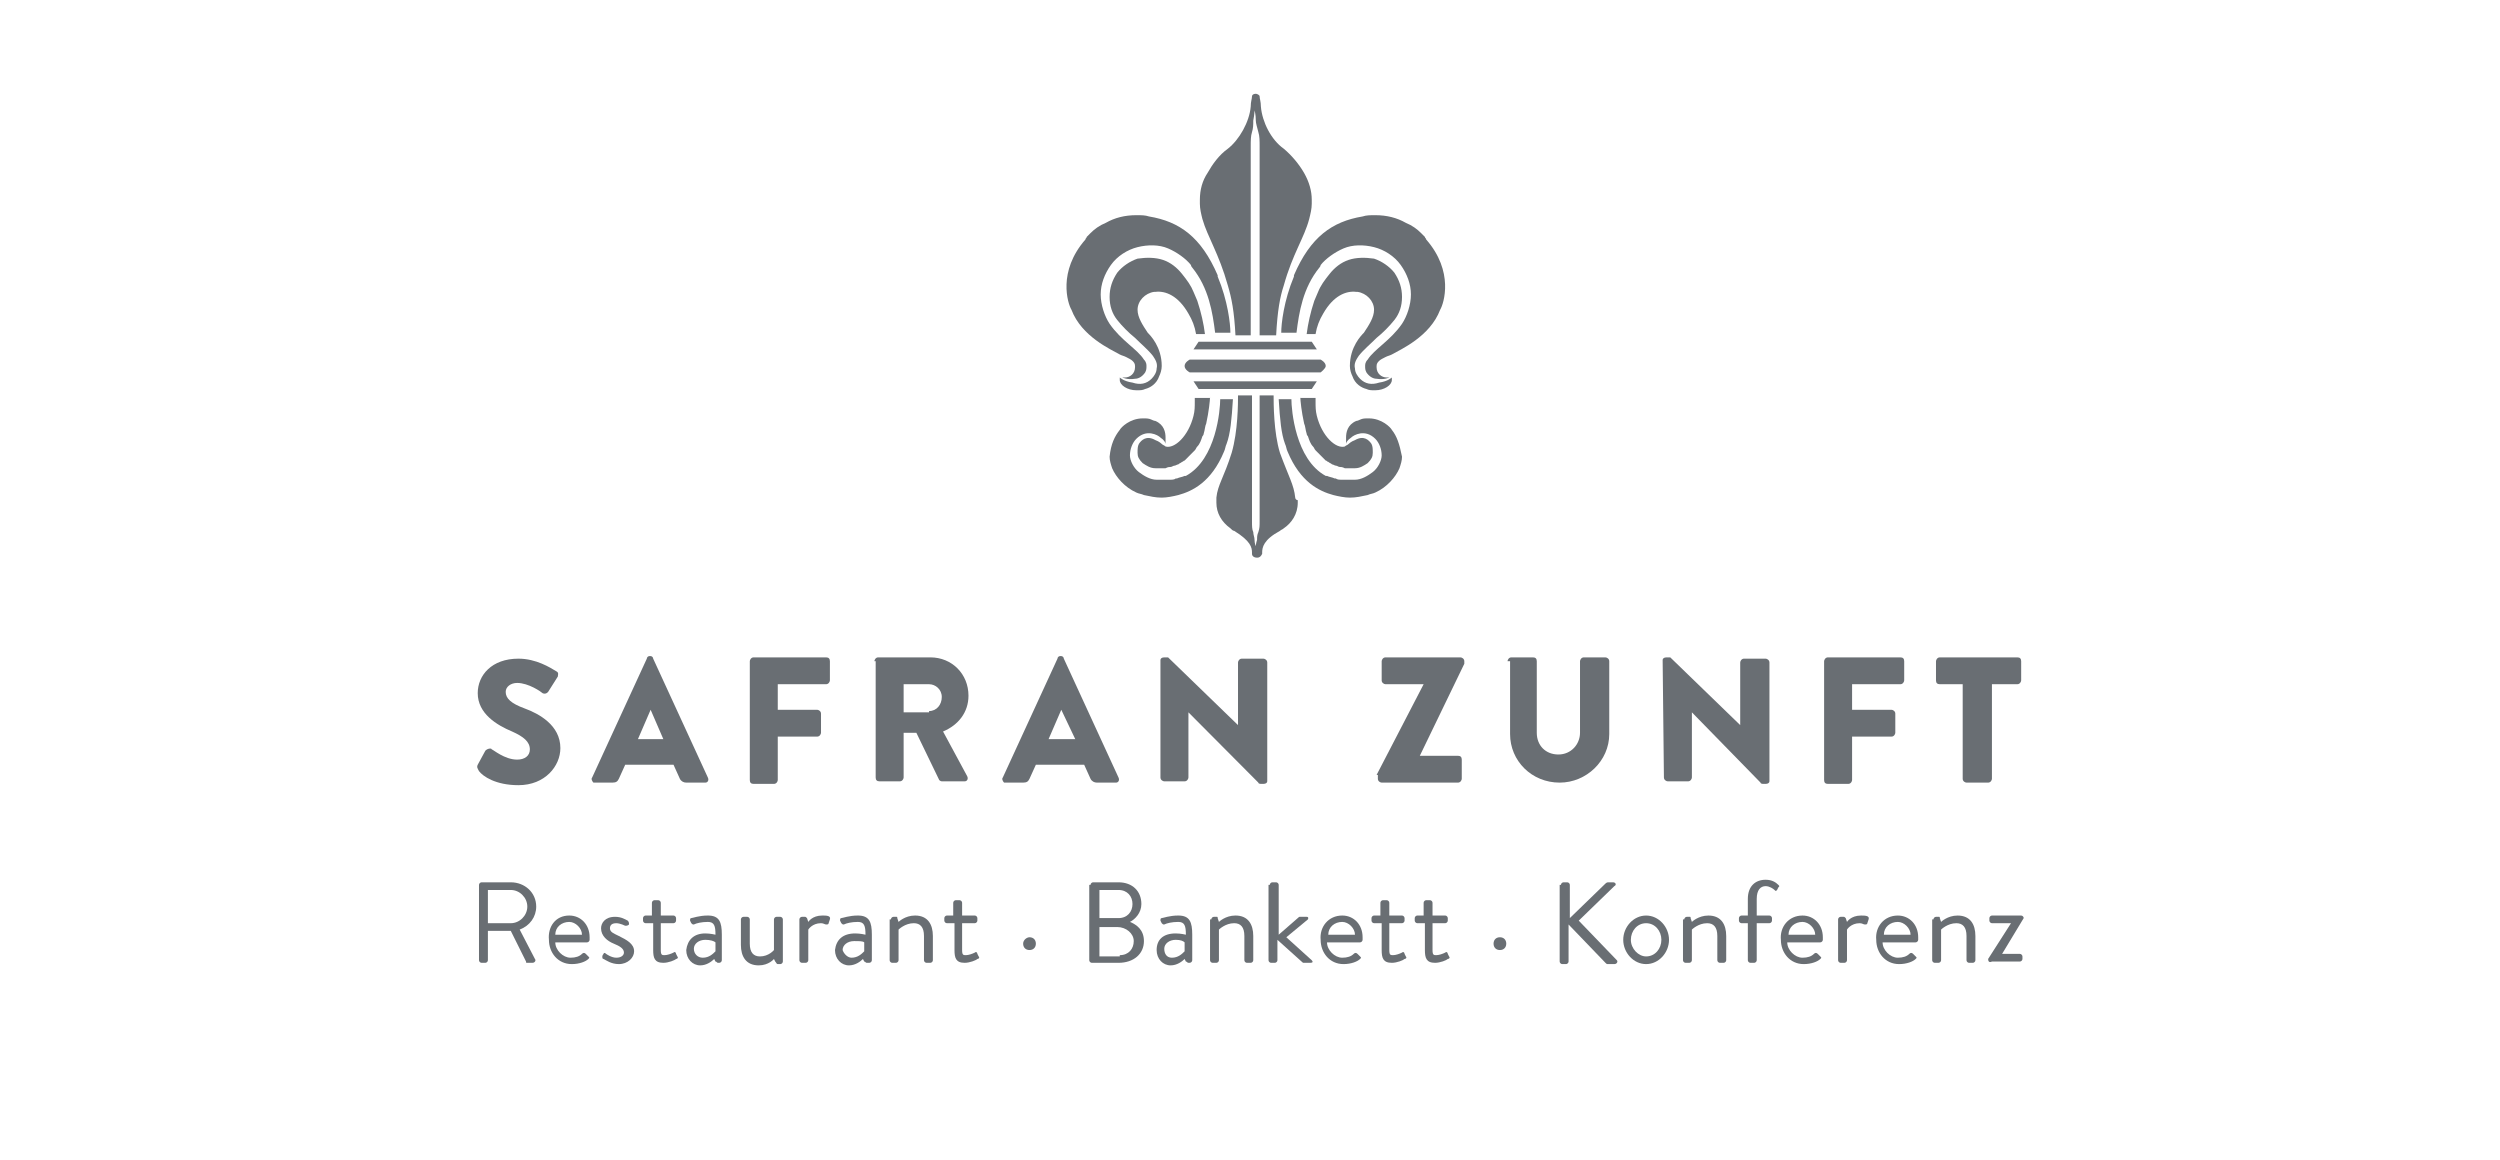<?xml version="1.0" encoding="UTF-8"?>
<svg xmlns="http://www.w3.org/2000/svg" width="194" height="90" viewBox="0 0 194 90" fill="none">
  <path d="M37.072 59.343L37.664 58.252C37.861 58.054 38.157 58.054 38.157 58.153C38.256 58.153 39.144 58.946 40.13 58.946C40.722 58.946 41.117 58.649 41.117 58.153C41.117 57.558 40.624 57.161 39.736 56.764C38.552 56.269 37.072 55.376 37.072 53.789C37.072 52.401 38.157 51.112 40.229 51.112C41.61 51.112 42.695 51.806 43.189 52.103C43.386 52.203 43.287 52.401 43.287 52.5L42.597 53.591C42.498 53.789 42.301 53.888 42.103 53.789C42.005 53.69 41.018 52.996 40.13 52.996C39.637 52.996 39.242 53.293 39.242 53.69C39.242 54.186 39.637 54.583 40.722 54.979C41.807 55.376 43.485 56.269 43.485 58.054C43.485 59.442 42.301 60.93 40.229 60.93C38.453 60.93 37.467 60.236 37.17 59.839C37.072 59.641 36.973 59.541 37.072 59.343Z" fill="#696E73"></path>
  <path d="M45.951 60.335L50.193 51.112C50.193 51.012 50.292 50.913 50.391 50.913H50.489C50.588 50.913 50.687 51.012 50.687 51.112L54.929 60.335C55.028 60.533 54.929 60.731 54.732 60.731H53.252C53.054 60.731 52.857 60.632 52.758 60.434L52.265 59.343H48.516L48.023 60.434C47.924 60.632 47.825 60.731 47.53 60.731H46.05C45.951 60.632 45.852 60.434 45.951 60.335ZM51.476 57.359L50.489 55.078L49.503 57.359H51.476Z" fill="#696E73"></path>
  <path d="M58.185 51.31C58.185 51.211 58.283 51.012 58.481 51.012H64.104C64.302 51.012 64.4 51.111 64.4 51.31V52.797C64.4 52.897 64.302 53.095 64.104 53.095H60.355V55.078H63.414C63.512 55.078 63.71 55.178 63.71 55.376V56.863C63.71 56.963 63.611 57.161 63.414 57.161H60.355V60.533C60.355 60.632 60.257 60.83 60.059 60.83H58.481C58.283 60.83 58.185 60.731 58.185 60.533V51.31Z" fill="#696E73"></path>
  <path d="M67.853 51.31C67.853 51.211 67.952 51.012 68.149 51.012H72.194C73.871 51.012 75.154 52.301 75.154 53.987C75.154 55.277 74.365 56.268 73.181 56.764L75.055 60.235C75.154 60.434 75.055 60.632 74.858 60.632H73.082C72.984 60.632 72.885 60.533 72.885 60.533L71.109 56.863H70.122V60.334C70.122 60.434 70.024 60.632 69.826 60.632H68.248C68.051 60.632 67.952 60.533 67.952 60.334V51.31H67.853ZM72.096 55.178C72.688 55.178 73.082 54.682 73.082 54.087C73.082 53.492 72.589 53.095 72.096 53.095H70.122V55.277H72.096V55.178Z" fill="#696E73"></path>
  <path d="M77.818 60.335L82.06 51.112C82.06 51.012 82.159 50.913 82.257 50.913H82.356C82.455 50.913 82.553 51.012 82.553 51.112L86.796 60.335C86.894 60.533 86.796 60.731 86.598 60.731H85.118C84.921 60.731 84.724 60.632 84.625 60.434L84.132 59.343H80.383L79.889 60.434C79.791 60.632 79.692 60.731 79.396 60.731H77.916C77.818 60.632 77.719 60.434 77.818 60.335ZM83.441 57.359L82.356 55.078L81.369 57.359H83.441Z" fill="#696E73"></path>
  <path d="M90.051 51.211C90.051 51.111 90.15 51.012 90.347 51.012H90.643L96.069 56.268V51.409C96.069 51.31 96.168 51.111 96.365 51.111H98.043C98.141 51.111 98.339 51.211 98.339 51.409V60.632C98.339 60.731 98.24 60.83 98.043 60.83H97.845C97.845 60.83 97.648 60.83 97.648 60.731L92.222 55.277V60.334C92.222 60.434 92.123 60.632 91.926 60.632H90.347C90.249 60.632 90.051 60.533 90.051 60.334V51.211Z" fill="#696E73"></path>
  <path d="M106.823 60.136L110.474 53.095H107.514C107.415 53.095 107.218 52.996 107.218 52.797V51.31C107.218 51.211 107.317 51.012 107.514 51.012H113.335C113.433 51.012 113.631 51.111 113.631 51.31V51.508L110.178 58.649H113.137C113.335 58.649 113.433 58.748 113.433 58.946V60.434C113.433 60.533 113.335 60.731 113.137 60.731H107.218C107.119 60.731 106.922 60.632 106.922 60.434V60.136H106.823Z" fill="#696E73"></path>
  <path d="M116.985 51.31C116.985 51.211 117.084 51.012 117.281 51.012H118.958C119.156 51.012 119.254 51.111 119.254 51.31V56.863C119.254 57.855 119.945 58.549 120.931 58.549C121.918 58.549 122.609 57.756 122.609 56.863V51.31C122.609 51.211 122.707 51.012 122.905 51.012H124.582C124.68 51.012 124.878 51.111 124.878 51.31V56.963C124.878 59.045 123.102 60.731 121.03 60.731C118.86 60.731 117.182 59.045 117.182 56.963V51.31H116.985Z" fill="#696E73"></path>
  <path d="M129.021 51.211C129.021 51.111 129.12 51.012 129.317 51.012H129.613L135.04 56.268V51.409C135.04 51.31 135.138 51.111 135.336 51.111H137.013C137.111 51.111 137.309 51.211 137.309 51.409V60.632C137.309 60.731 137.21 60.83 137.013 60.83H136.815C136.815 60.83 136.618 60.83 136.618 60.731L131.291 55.277V60.334C131.291 60.434 131.192 60.632 130.995 60.632H129.416C129.317 60.632 129.12 60.533 129.12 60.334L129.021 51.211Z" fill="#696E73"></path>
  <path d="M141.551 51.31C141.551 51.211 141.65 51.012 141.847 51.012H147.471C147.668 51.012 147.766 51.111 147.766 51.31V52.797C147.766 52.897 147.668 53.095 147.471 53.095H143.722V55.078H146.78C146.879 55.078 147.076 55.178 147.076 55.376V56.863C147.076 56.963 146.977 57.161 146.78 57.161H143.722V60.533C143.722 60.632 143.623 60.83 143.426 60.83H141.847C141.65 60.83 141.551 60.731 141.551 60.533V51.31Z" fill="#696E73"></path>
  <path d="M152.502 53.095H150.529C150.332 53.095 150.233 52.996 150.233 52.797V51.31C150.233 51.211 150.332 51.012 150.529 51.012H156.547C156.744 51.012 156.843 51.111 156.843 51.31V52.797C156.843 52.897 156.744 53.095 156.547 53.095H154.574V60.434C154.574 60.533 154.475 60.731 154.278 60.731H152.601C152.502 60.731 152.305 60.632 152.305 60.434V53.095H152.502Z" fill="#696E73"></path>
  <path d="M37.17 68.665C37.17 68.566 37.269 68.467 37.368 68.467H39.637C40.722 68.467 41.61 69.26 41.61 70.351C41.61 71.145 41.117 71.839 40.328 72.136L41.511 74.417C41.61 74.516 41.511 74.715 41.314 74.715H40.919C40.821 74.715 40.821 74.715 40.821 74.616L39.637 72.236H37.861V74.516C37.861 74.616 37.762 74.715 37.664 74.715H37.368C37.269 74.715 37.17 74.616 37.17 74.516V68.665ZM39.637 71.641C40.328 71.641 40.919 71.045 40.919 70.351C40.919 69.657 40.328 69.062 39.637 69.062H37.861V71.641H39.637Z" fill="#696E73"></path>
  <path d="M44.175 71.045C45.063 71.045 45.754 71.74 45.754 72.731C45.754 72.831 45.754 72.93 45.754 72.93C45.754 73.029 45.655 73.128 45.556 73.128H43.09C43.09 73.723 43.682 74.318 44.274 74.318C44.668 74.318 44.964 74.219 45.162 74.021C45.26 73.921 45.359 73.921 45.458 74.021C45.556 74.12 45.556 74.12 45.655 74.219C45.754 74.318 45.754 74.318 45.655 74.417C45.458 74.616 44.964 74.814 44.372 74.814C43.287 74.814 42.597 73.921 42.597 72.93C42.498 71.938 43.09 71.045 44.175 71.045ZM45.162 72.533C45.162 72.037 44.668 71.541 44.175 71.541C43.583 71.541 43.09 71.938 43.09 72.533H45.162Z" fill="#696E73"></path>
  <path d="M46.74 74.219C46.74 74.12 46.839 74.021 46.839 74.021C46.839 73.921 46.938 73.921 47.036 74.021C47.036 74.021 47.431 74.318 47.825 74.318C48.22 74.318 48.417 74.12 48.417 73.921C48.417 73.624 48.121 73.426 47.628 73.227C47.135 73.029 46.642 72.632 46.642 72.037C46.642 71.641 46.938 71.145 47.727 71.145C48.22 71.145 48.516 71.343 48.713 71.442C48.812 71.541 48.812 71.641 48.812 71.74C48.713 71.839 48.615 71.839 48.516 71.839C48.516 71.839 48.121 71.641 47.825 71.641C47.431 71.641 47.332 71.839 47.332 72.037C47.332 72.335 47.628 72.434 48.023 72.632C48.615 72.93 49.207 73.227 49.207 73.822C49.207 74.318 48.713 74.814 48.023 74.814C47.431 74.814 47.036 74.516 46.839 74.417C46.74 74.417 46.74 74.318 46.74 74.219Z" fill="#696E73"></path>
  <path d="M50.588 71.641H50.094C49.996 71.641 49.897 71.541 49.897 71.442V71.244C49.897 71.145 49.996 71.045 50.094 71.045H50.588V70.054C50.588 69.954 50.687 69.855 50.785 69.855H51.081C51.18 69.855 51.278 69.954 51.278 70.054V71.045H52.265C52.364 71.045 52.462 71.145 52.462 71.244V71.442C52.462 71.541 52.364 71.641 52.265 71.641H51.278V73.723C51.278 74.12 51.377 74.12 51.574 74.12C51.772 74.12 52.068 74.021 52.265 73.921C52.364 73.822 52.462 73.921 52.462 74.021L52.561 74.219C52.66 74.318 52.561 74.417 52.462 74.417C52.364 74.516 51.87 74.715 51.476 74.715C50.785 74.715 50.687 74.318 50.687 73.723V71.641H50.588Z" fill="#696E73"></path>
  <path d="M54.732 72.434C55.126 72.434 55.521 72.533 55.521 72.533C55.521 71.839 55.422 71.541 54.929 71.541C54.436 71.541 54.041 71.641 53.844 71.74C53.745 71.74 53.745 71.74 53.646 71.641L53.548 71.442C53.548 71.343 53.548 71.244 53.646 71.244C53.745 71.244 54.238 71.045 54.929 71.045C55.817 71.045 56.014 71.541 56.014 72.533V74.516C56.014 74.616 55.916 74.715 55.817 74.715H55.718C55.62 74.715 55.62 74.616 55.521 74.616L55.422 74.417C55.225 74.616 54.83 74.913 54.337 74.913C53.745 74.913 53.252 74.417 53.252 73.723C53.35 72.93 53.844 72.434 54.732 72.434ZM54.534 74.318C55.028 74.318 55.324 74.021 55.521 73.822V73.128C55.422 73.029 55.126 72.93 54.732 72.93C54.238 72.93 53.844 73.227 53.844 73.624C53.844 74.021 54.14 74.318 54.534 74.318Z" fill="#696E73"></path>
  <path d="M57.494 71.343C57.494 71.244 57.593 71.145 57.691 71.145H57.987C58.086 71.145 58.184 71.244 58.184 71.343V73.227C58.184 73.921 58.48 74.219 58.974 74.219C59.664 74.219 60.059 73.723 60.059 73.723C60.059 73.525 60.059 73.326 60.059 71.343C60.059 71.244 60.158 71.145 60.256 71.145H60.552C60.651 71.145 60.75 71.244 60.75 71.343V74.616C60.75 74.715 60.651 74.814 60.552 74.814H60.355C60.256 74.814 60.256 74.715 60.158 74.616L60.059 74.417C60.059 74.417 59.664 74.913 58.875 74.913C57.889 74.913 57.494 74.219 57.494 73.326V71.343Z" fill="#696E73"></path>
  <path d="M62.032 71.343C62.032 71.244 62.131 71.145 62.23 71.145H62.427C62.526 71.145 62.526 71.145 62.624 71.244L62.723 71.541C62.723 71.541 63.019 71.045 63.808 71.045C64.104 71.045 64.499 71.045 64.4 71.343L64.301 71.64C64.301 71.74 64.203 71.74 64.104 71.74C64.005 71.74 63.907 71.64 63.709 71.64C63.019 71.64 62.723 72.136 62.723 72.136V74.516C62.723 74.616 62.624 74.715 62.526 74.715H62.23C62.131 74.715 62.032 74.616 62.032 74.516V71.343Z" fill="#696E73"></path>
  <path d="M66.373 72.434C66.768 72.434 67.162 72.533 67.162 72.533C67.162 71.839 67.064 71.541 66.57 71.541C66.077 71.541 65.683 71.641 65.485 71.74C65.387 71.74 65.387 71.74 65.288 71.641L65.189 71.442C65.189 71.343 65.189 71.244 65.288 71.244C65.387 71.244 65.88 71.045 66.57 71.045C67.458 71.045 67.656 71.541 67.656 72.533V74.516C67.656 74.616 67.557 74.715 67.459 74.715H67.261C67.162 74.715 67.162 74.616 67.064 74.616L66.965 74.417C66.768 74.616 66.373 74.913 65.88 74.913C65.288 74.913 64.795 74.417 64.795 73.723C64.893 72.93 65.387 72.434 66.373 72.434ZM66.077 74.318C66.57 74.318 66.867 74.021 67.064 73.822V73.128C66.965 73.029 66.669 73.029 66.275 73.029C65.781 73.029 65.387 73.326 65.387 73.723C65.485 74.021 65.781 74.318 66.077 74.318Z" fill="#696E73"></path>
  <path d="M69.136 71.343C69.136 71.244 69.234 71.145 69.333 71.145H69.53C69.629 71.145 69.629 71.145 69.629 71.244L69.728 71.541C69.728 71.541 70.221 71.045 71.01 71.045C71.997 71.045 72.391 71.74 72.391 72.632V74.516C72.391 74.616 72.293 74.715 72.194 74.715H71.898C71.799 74.715 71.701 74.616 71.701 74.516V72.632C71.701 71.938 71.405 71.64 70.912 71.64C70.221 71.64 69.728 72.136 69.728 72.136V74.516C69.728 74.616 69.629 74.715 69.53 74.715H69.234C69.136 74.715 69.037 74.616 69.037 74.516V71.343H69.136Z" fill="#696E73"></path>
  <path d="M73.97 71.641H73.477C73.378 71.641 73.279 71.541 73.279 71.442V71.244C73.279 71.145 73.378 71.045 73.477 71.045H73.97V70.054C73.97 69.954 74.069 69.855 74.167 69.855H74.463C74.562 69.855 74.66 69.954 74.66 70.054V71.045H75.647C75.746 71.045 75.844 71.145 75.844 71.244V71.442C75.844 71.541 75.746 71.641 75.647 71.641H74.66V73.723C74.66 74.12 74.759 74.12 74.957 74.12C75.154 74.12 75.45 74.021 75.647 73.921C75.746 73.822 75.844 73.921 75.844 74.021L75.943 74.219C76.042 74.318 75.943 74.417 75.844 74.417C75.746 74.516 75.252 74.715 74.858 74.715C74.167 74.715 74.069 74.318 74.069 73.723V71.641H73.97Z" fill="#696E73"></path>
  <path d="M79.889 72.731C80.186 72.731 80.383 72.93 80.383 73.227C80.383 73.525 80.186 73.723 79.889 73.723C79.594 73.723 79.396 73.525 79.396 73.227C79.396 72.93 79.692 72.731 79.889 72.731Z" fill="#696E73"></path>
  <path d="M84.625 68.665C84.625 68.566 84.724 68.467 84.822 68.467H86.796C87.881 68.467 88.571 69.161 88.571 70.153C88.571 70.847 88.078 71.343 87.683 71.541C88.177 71.74 88.769 72.136 88.769 73.029C88.769 74.021 87.979 74.715 86.796 74.715H84.724C84.625 74.715 84.526 74.616 84.526 74.516V68.665H84.625ZM86.894 74.12C87.585 74.12 87.979 73.624 87.979 73.029C87.979 72.434 87.388 71.938 86.697 71.938H85.316V74.219H86.894V74.12ZM86.796 71.244C87.486 71.244 87.881 70.748 87.881 70.153C87.881 69.558 87.486 69.062 86.796 69.062H85.316V71.244H86.796Z" fill="#696E73"></path>
  <path d="M91.235 72.434C91.63 72.434 92.024 72.533 92.024 72.533C92.024 71.839 91.926 71.541 91.432 71.541C90.939 71.541 90.544 71.641 90.347 71.74C90.248 71.74 90.248 71.74 90.15 71.641L90.051 71.442C90.051 71.343 90.051 71.244 90.15 71.244C90.248 71.244 90.742 71.045 91.432 71.045C92.32 71.045 92.518 71.541 92.518 72.533V74.516C92.518 74.616 92.419 74.715 92.32 74.715H92.222C92.123 74.715 92.123 74.616 92.024 74.616L91.926 74.417C91.728 74.616 91.334 74.913 90.84 74.913C90.248 74.913 89.755 74.417 89.755 73.723C89.755 72.93 90.248 72.434 91.235 72.434ZM90.939 74.318C91.432 74.318 91.728 74.021 91.926 73.822V73.128C91.827 73.029 91.63 72.93 91.235 72.93C90.742 72.93 90.347 73.227 90.347 73.624C90.347 74.021 90.544 74.318 90.939 74.318Z" fill="#696E73"></path>
  <path d="M93.998 71.343C93.998 71.244 94.096 71.145 94.195 71.145H94.392C94.491 71.145 94.491 71.145 94.491 71.244L94.59 71.541C94.59 71.541 95.083 71.045 95.872 71.045C96.859 71.045 97.253 71.74 97.253 72.632V74.516C97.253 74.616 97.155 74.715 97.056 74.715H96.76C96.661 74.715 96.563 74.616 96.563 74.516V72.632C96.563 71.938 96.267 71.64 95.773 71.64C95.083 71.64 94.59 72.136 94.59 72.136V74.516C94.59 74.616 94.491 74.715 94.392 74.715H94.096C93.998 74.715 93.899 74.616 93.899 74.516V71.343H93.998Z" fill="#696E73"></path>
  <path d="M98.536 68.665C98.536 68.566 98.635 68.467 98.733 68.467H99.029C99.128 68.467 99.227 68.566 99.227 68.665V72.533L100.706 71.244C100.805 71.145 100.805 71.145 100.904 71.145H101.397C101.594 71.145 101.496 71.343 101.496 71.343L99.819 72.731L101.792 74.516C101.89 74.616 101.89 74.715 101.693 74.715H101.2C101.101 74.715 101.101 74.715 101.002 74.616L99.128 72.93V74.516C99.128 74.616 99.029 74.715 98.93 74.715H98.635C98.536 74.715 98.437 74.616 98.437 74.516V68.665H98.536Z" fill="#696E73"></path>
  <path d="M104.159 71.045C105.047 71.045 105.738 71.74 105.738 72.731C105.738 72.831 105.738 72.93 105.738 72.93C105.738 73.029 105.639 73.128 105.541 73.128H102.976C102.976 73.723 103.567 74.318 104.159 74.318C104.554 74.318 104.85 74.219 105.047 74.021C105.146 73.921 105.245 73.921 105.343 74.021C105.442 74.12 105.442 74.12 105.541 74.219C105.639 74.318 105.639 74.318 105.541 74.417C105.343 74.616 104.85 74.814 104.258 74.814C103.173 74.814 102.482 73.921 102.482 72.93C102.384 71.938 103.074 71.045 104.159 71.045ZM105.146 72.533C105.146 72.037 104.653 71.541 104.159 71.541C103.567 71.541 103.074 71.938 103.074 72.533H105.146Z" fill="#696E73"></path>
  <path d="M107.119 71.641H106.626C106.527 71.641 106.428 71.541 106.428 71.442V71.244C106.428 71.145 106.527 71.045 106.626 71.045H107.119V70.054C107.119 69.954 107.218 69.855 107.316 69.855H107.612C107.711 69.855 107.81 69.954 107.81 70.054V71.045H108.796C108.895 71.045 108.994 71.145 108.994 71.244V71.442C108.994 71.541 108.895 71.641 108.796 71.641H107.81V73.723C107.81 74.12 107.908 74.12 108.106 74.12C108.303 74.12 108.599 74.021 108.796 73.921C108.895 73.822 108.994 73.921 108.994 74.021L109.092 74.219C109.191 74.318 109.092 74.417 108.994 74.417C108.895 74.516 108.402 74.715 108.007 74.715C107.316 74.715 107.218 74.318 107.218 73.723V71.641H107.119Z" fill="#696E73"></path>
  <path d="M110.375 71.641H109.98C109.882 71.641 109.783 71.541 109.783 71.442V71.244C109.783 71.145 109.882 71.045 109.98 71.045H110.474V70.054C110.474 69.954 110.572 69.855 110.671 69.855H110.967C111.066 69.855 111.164 69.954 111.164 70.054V71.045H112.151C112.249 71.045 112.348 71.145 112.348 71.244V71.442C112.348 71.541 112.249 71.641 112.151 71.641H111.164V73.723C111.164 74.12 111.263 74.12 111.46 74.12C111.657 74.12 111.953 74.021 112.151 73.921C112.249 73.822 112.348 73.921 112.348 74.021L112.447 74.219C112.545 74.318 112.447 74.417 112.348 74.417C112.249 74.516 111.756 74.715 111.361 74.715C110.671 74.715 110.572 74.318 110.572 73.723V71.641H110.375Z" fill="#696E73"></path>
  <path d="M116.393 72.731C116.689 72.731 116.886 72.93 116.886 73.227C116.886 73.525 116.689 73.723 116.393 73.723C116.097 73.723 115.9 73.525 115.9 73.227C115.9 72.93 116.097 72.731 116.393 72.731Z" fill="#696E73"></path>
  <path d="M121.129 68.665C121.129 68.566 121.227 68.467 121.326 68.467H121.622C121.721 68.467 121.819 68.566 121.819 68.665V71.244L124.582 68.566C124.582 68.566 124.68 68.467 124.779 68.467H125.174C125.371 68.467 125.47 68.665 125.272 68.764L122.51 71.442L125.47 74.517C125.568 74.616 125.47 74.814 125.272 74.814H124.779C124.68 74.814 124.68 74.814 124.582 74.715L121.721 71.74V74.616C121.721 74.715 121.622 74.814 121.523 74.814H121.227C121.129 74.814 121.03 74.715 121.03 74.616V68.665H121.129Z" fill="#696E73"></path>
  <path d="M127.739 71.046C128.725 71.046 129.515 71.938 129.515 72.93C129.515 73.921 128.725 74.814 127.739 74.814C126.752 74.814 125.963 73.921 125.963 72.93C125.963 71.938 126.752 71.046 127.739 71.046ZM127.739 74.219C128.429 74.219 128.923 73.624 128.923 72.93C128.923 72.236 128.429 71.641 127.739 71.641C127.048 71.641 126.555 72.236 126.555 72.93C126.555 73.624 127.147 74.219 127.739 74.219Z" fill="#696E73"></path>
  <path d="M130.699 71.343C130.699 71.244 130.797 71.145 130.896 71.145H131.093C131.192 71.145 131.192 71.145 131.192 71.244L131.29 71.541C131.29 71.541 131.784 71.046 132.573 71.046C133.56 71.046 133.954 71.74 133.954 72.632V74.516C133.954 74.616 133.856 74.715 133.757 74.715H133.461C133.362 74.715 133.264 74.616 133.264 74.516V72.632C133.264 71.938 132.968 71.641 132.474 71.641C131.784 71.641 131.29 72.136 131.29 72.136V74.516C131.29 74.616 131.192 74.715 131.093 74.715H130.797C130.699 74.715 130.6 74.616 130.6 74.516V71.343H130.699Z" fill="#696E73"></path>
  <path d="M135.632 71.641H135.138C135.04 71.641 134.941 71.541 134.941 71.442V71.244C134.941 71.145 135.04 71.046 135.138 71.046H135.632V69.756C135.632 68.764 136.223 68.269 137.013 68.269C137.506 68.269 137.802 68.467 137.999 68.665C138.098 68.764 138.098 68.764 137.999 68.864L137.901 69.062C137.802 69.161 137.802 69.161 137.703 69.062C137.605 68.963 137.309 68.764 137.013 68.764C136.618 68.764 136.322 69.062 136.322 69.756V71.046H137.309C137.407 71.046 137.506 71.145 137.506 71.244V71.442C137.506 71.541 137.407 71.641 137.309 71.641H136.322V74.516C136.322 74.616 136.223 74.715 136.125 74.715H135.829C135.73 74.715 135.632 74.616 135.632 74.516V71.641Z" fill="#696E73"></path>
  <path d="M139.874 71.046C140.762 71.046 141.452 71.74 141.452 72.731C141.452 72.831 141.452 72.93 141.452 72.93C141.452 73.029 141.354 73.128 141.255 73.128H138.69C138.69 73.723 139.282 74.318 139.874 74.318C140.268 74.318 140.564 74.219 140.762 74.021C140.86 73.921 140.959 73.921 141.058 74.021C141.156 74.12 141.156 74.12 141.255 74.219C141.354 74.318 141.354 74.318 141.255 74.417C141.058 74.616 140.564 74.814 139.972 74.814C138.887 74.814 138.197 73.921 138.197 72.93C138.098 71.938 138.789 71.046 139.874 71.046ZM140.86 72.533C140.86 72.037 140.367 71.541 139.874 71.541C139.282 71.541 138.789 71.938 138.789 72.533H140.86Z" fill="#696E73"></path>
  <path d="M142.636 71.343C142.636 71.244 142.735 71.145 142.834 71.145H143.031C143.13 71.145 143.13 71.145 143.228 71.244L143.327 71.541C143.327 71.541 143.623 71.046 144.412 71.046C144.708 71.046 145.103 71.046 145.004 71.343L144.905 71.641C144.905 71.74 144.807 71.74 144.708 71.74C144.609 71.74 144.511 71.641 144.313 71.641C143.623 71.641 143.327 72.136 143.327 72.136V74.516C143.327 74.616 143.228 74.715 143.13 74.715H142.834C142.735 74.715 142.636 74.616 142.636 74.516V71.343Z" fill="#696E73"></path>
  <path d="M147.273 71.046C148.161 71.046 148.852 71.74 148.852 72.731C148.852 72.831 148.852 72.93 148.852 72.93C148.852 73.029 148.753 73.128 148.654 73.128H146.089C146.089 73.723 146.681 74.318 147.273 74.318C147.668 74.318 147.964 74.219 148.161 74.021C148.26 73.921 148.358 73.921 148.457 74.021C148.556 74.12 148.556 74.12 148.654 74.219C148.753 74.318 148.753 74.318 148.654 74.417C148.457 74.616 147.964 74.814 147.372 74.814C146.287 74.814 145.596 73.921 145.596 72.93C145.497 71.938 146.188 71.046 147.273 71.046ZM148.26 72.533C148.26 72.037 147.767 71.541 147.273 71.541C146.681 71.541 146.188 71.938 146.188 72.533H148.26Z" fill="#696E73"></path>
  <path d="M150.036 71.343C150.036 71.244 150.134 71.145 150.233 71.145H150.43C150.529 71.145 150.529 71.145 150.529 71.244L150.628 71.541C150.628 71.541 151.121 71.046 151.91 71.046C152.897 71.046 153.291 71.74 153.291 72.632V74.516C153.291 74.616 153.193 74.715 153.094 74.715H152.798C152.699 74.715 152.601 74.616 152.601 74.516V72.632C152.601 71.938 152.305 71.641 151.812 71.641C151.121 71.641 150.628 72.136 150.628 72.136V74.516C150.628 74.616 150.529 74.715 150.43 74.715H150.134C150.036 74.715 149.937 74.616 149.937 74.516V71.343H150.036Z" fill="#696E73"></path>
  <path d="M154.278 74.417L156.054 71.641H154.574C154.475 71.641 154.376 71.541 154.376 71.442V71.244C154.376 71.145 154.475 71.046 154.574 71.046H156.843C156.942 71.046 157.04 71.145 157.04 71.244L155.363 74.021H156.744C156.843 74.021 156.942 74.12 156.942 74.219V74.417C156.942 74.516 156.843 74.616 156.744 74.616H154.574C154.376 74.715 154.278 74.616 154.278 74.417Z" fill="#696E73"></path>
  <path d="M102.482 28.897C102.482 28.897 102.877 28.599 102.877 28.401C102.877 28.103 102.482 27.905 102.482 27.905H92.32C92.32 27.905 91.926 28.103 91.926 28.401C91.926 28.698 92.32 28.897 92.32 28.897H102.482Z" fill="#696E73"></path>
  <path d="M92.617 29.591L93.011 30.185H101.792L102.186 29.591H92.617Z" fill="#696E73"></path>
  <path d="M93.011 26.517L92.617 27.111H102.186L101.792 26.517H93.011Z" fill="#696E73"></path>
  <path d="M101.792 15.607V15.508C101.792 14.814 101.594 14.12 101.2 13.426C100.805 12.731 100.213 12.037 99.621 11.541C98.635 10.847 97.944 9.459 97.845 8.269C97.845 7.872 97.747 7.674 97.747 7.475C97.747 7.376 97.549 7.277 97.451 7.277C97.253 7.277 97.155 7.376 97.155 7.475C97.155 7.674 97.056 7.872 97.056 8.269C96.957 9.459 96.168 10.847 95.28 11.541C94.59 12.037 94.096 12.731 93.702 13.426C93.307 14.021 93.11 14.715 93.11 15.508V15.607C93.11 15.707 93.11 15.707 93.11 15.806C93.11 16.203 93.208 16.599 93.307 16.996C93.702 18.384 94.59 19.674 95.28 22.153C95.576 23.145 95.773 24.136 95.872 26.021H97.056V11.343C97.056 10.946 97.056 10.55 97.155 10.252C97.253 9.955 97.253 9.657 97.253 9.36C97.352 8.864 97.352 8.566 97.352 8.566C97.352 8.566 97.451 8.864 97.451 9.36C97.451 9.558 97.549 9.855 97.648 10.252C97.747 10.55 97.747 10.946 97.747 11.343V26.021H99.029C99.128 24.136 99.325 23.045 99.621 22.153C100.312 19.674 101.2 18.483 101.594 16.996C101.693 16.599 101.792 16.203 101.792 15.806C101.792 15.707 101.792 15.707 101.792 15.607Z" fill="#696E73"></path>
  <path d="M105.541 29.393C105.343 29.194 105.146 28.897 105.146 28.599C105.047 28.203 105.245 27.905 105.442 27.607C105.837 27.112 106.33 26.715 106.823 26.219C107.316 25.822 107.81 25.326 108.204 24.831C108.599 24.335 108.796 23.74 108.796 23.045C108.796 22.351 108.599 21.756 108.204 21.161C107.81 20.665 107.218 20.269 106.626 20.07C105.935 19.971 105.245 19.971 104.653 20.169C104.061 20.368 103.567 20.765 103.173 21.26C102.778 21.756 102.482 22.153 102.285 22.649C102.186 22.847 102.088 23.145 101.989 23.343C101.693 24.235 101.496 25.128 101.397 25.922H102.088C102.186 25.326 102.384 24.831 102.68 24.335C103.469 22.946 104.455 22.55 105.245 22.649H105.343C106.034 22.748 106.626 23.343 106.626 24.037C106.626 24.632 106.231 25.227 105.837 25.822C105.639 26.021 104.751 26.913 104.751 28.401C104.751 28.698 104.85 28.996 104.949 29.194C105.146 29.789 105.639 30.087 106.034 30.186C106.231 30.285 106.429 30.285 106.626 30.285H106.725C107.415 30.285 108.007 29.888 108.007 29.492C108.007 29.393 108.007 29.293 108.007 29.293C108.007 29.293 107.711 29.591 107.02 29.69C106.429 29.888 105.935 29.789 105.541 29.393Z" fill="#696E73"></path>
  <path d="M110.671 18.583C110.671 18.483 110.572 18.483 110.572 18.384C110.474 18.285 110.375 18.186 110.276 18.087C109.98 17.789 109.586 17.492 109.092 17.293C108.402 16.897 107.612 16.698 106.725 16.698C106.33 16.698 106.034 16.698 105.738 16.797C103.37 17.194 101.693 18.384 100.41 21.36V21.459C99.621 23.343 99.424 25.128 99.424 25.822H100.608C100.805 24.235 101.101 22.351 102.384 20.764C102.384 20.764 102.482 20.665 102.482 20.566C102.877 20.07 103.567 19.574 104.258 19.277C104.949 18.979 105.837 18.979 106.626 19.178C107.415 19.376 108.204 19.872 108.698 20.566C109.191 21.26 109.487 22.054 109.487 22.847C109.487 23.64 109.191 24.533 108.796 25.128C107.908 26.417 106.626 27.112 106.133 27.905C105.935 28.103 105.935 28.302 105.935 28.401C105.935 28.599 105.935 28.698 106.034 28.897C106.231 29.194 106.527 29.392 106.823 29.392C107.415 29.492 107.81 29.293 107.81 29.293C107.711 29.293 107.711 29.293 107.612 29.293C107.218 29.293 106.823 28.996 106.823 28.5V28.401C106.823 28.203 106.922 28.103 107.021 28.004C107.119 27.905 107.316 27.806 107.514 27.707C107.711 27.607 107.81 27.607 108.007 27.508C108.698 27.112 110.967 26.12 111.756 24.037C112.052 23.541 112.841 21.062 110.671 18.583Z" fill="#696E73"></path>
  <path d="M89.361 29.393C89.558 29.194 89.755 28.897 89.755 28.599C89.854 28.203 89.657 27.905 89.459 27.607C89.065 27.112 88.571 26.715 88.078 26.219C87.585 25.822 87.092 25.326 86.697 24.831C86.302 24.335 86.105 23.74 86.105 23.045C86.105 22.351 86.302 21.756 86.697 21.161C87.092 20.665 87.683 20.269 88.275 20.07C88.966 19.971 89.657 19.971 90.249 20.169C90.841 20.368 91.334 20.765 91.728 21.26C92.123 21.756 92.419 22.153 92.616 22.649C92.715 22.847 92.814 23.145 92.912 23.343C93.208 24.235 93.406 25.128 93.504 25.922H92.814C92.715 25.326 92.518 24.831 92.222 24.335C91.433 22.946 90.446 22.55 89.657 22.649H89.558C88.867 22.748 88.275 23.343 88.275 24.037C88.275 24.632 88.67 25.227 89.065 25.822C89.262 26.021 90.15 26.913 90.15 28.401C90.15 28.698 90.051 28.996 89.953 29.194C89.755 29.789 89.262 30.087 88.867 30.186C88.67 30.285 88.473 30.285 88.275 30.285H88.177C87.486 30.285 86.894 29.888 86.894 29.492C86.894 29.393 86.894 29.293 86.894 29.293C86.894 29.293 87.19 29.591 87.881 29.69C88.473 29.888 88.966 29.789 89.361 29.393Z" fill="#696E73"></path>
  <path d="M84.231 18.583C84.231 18.483 84.329 18.483 84.329 18.384C84.428 18.285 84.526 18.186 84.625 18.087C84.921 17.789 85.316 17.492 85.809 17.293C86.5 16.897 87.289 16.698 88.177 16.698C88.572 16.698 88.867 16.698 89.163 16.797C91.531 17.194 93.208 18.384 94.491 21.36V21.459C95.28 23.343 95.478 25.128 95.478 25.822H94.294C94.096 24.235 93.8 22.351 92.518 20.764C92.518 20.764 92.419 20.665 92.419 20.566C92.025 20.07 91.334 19.574 90.643 19.277C89.953 18.979 89.065 18.979 88.275 19.178C87.486 19.376 86.697 19.872 86.204 20.566C85.71 21.26 85.414 22.054 85.414 22.847C85.414 23.64 85.71 24.533 86.105 25.128C86.993 26.417 88.275 27.112 88.769 27.905C88.966 28.103 88.966 28.302 88.966 28.401C88.966 28.599 88.966 28.698 88.867 28.897C88.67 29.194 88.374 29.392 88.078 29.392C87.486 29.492 87.092 29.293 87.092 29.293C87.19 29.293 87.19 29.293 87.289 29.293C87.683 29.293 88.078 28.996 88.078 28.5V28.401C88.078 28.203 87.98 28.103 87.881 28.004C87.782 27.905 87.585 27.806 87.388 27.707C87.19 27.607 87.092 27.607 86.894 27.508C86.204 27.112 83.934 26.12 83.145 24.037C82.849 23.541 82.06 21.062 84.231 18.583Z" fill="#696E73"></path>
  <path d="M100.904 30.781C100.904 31.078 101.002 31.971 101.2 32.864C101.298 33.062 101.298 33.359 101.397 33.657C101.397 33.756 101.496 33.855 101.496 33.855C101.594 34.153 101.693 34.45 101.89 34.649C101.989 34.748 101.989 34.847 102.088 34.946L102.186 35.045C102.285 35.145 102.384 35.244 102.482 35.343L102.581 35.442C102.68 35.541 102.778 35.641 102.877 35.74C102.976 35.74 102.976 35.839 103.074 35.839C103.173 35.938 103.272 35.938 103.37 36.037C103.469 36.037 103.568 36.136 103.666 36.136C103.765 36.136 103.864 36.236 103.962 36.236C104.061 36.236 104.16 36.236 104.357 36.335C104.456 36.335 104.554 36.335 104.653 36.335C104.85 36.335 105.047 36.335 105.146 36.335C105.541 36.335 105.837 36.136 106.133 35.938C106.429 35.641 106.527 35.442 106.527 35.145C106.527 34.847 106.527 34.649 106.429 34.45C106.231 34.153 105.837 33.756 105.146 34.153C104.85 34.252 104.653 34.45 104.653 34.45C104.554 34.55 104.456 34.55 104.357 34.649C103.666 34.847 102.581 33.855 102.186 32.269C102.088 31.872 102.088 31.574 102.088 31.178C102.088 31.078 102.088 30.979 102.088 30.88H100.904V30.781Z" fill="#696E73"></path>
  <path d="M108.007 33.359C107.908 33.161 107.218 32.467 106.231 32.467H106.133C105.935 32.467 105.738 32.467 105.541 32.566C105.541 32.566 105.343 32.665 105.245 32.665C104.554 32.963 104.455 33.558 104.455 33.955C104.455 34.054 104.455 34.153 104.455 34.351C104.455 34.351 104.455 34.351 104.455 34.45C104.455 34.351 104.554 34.153 104.85 33.955C105.047 33.756 105.935 33.26 106.725 34.054C107.021 34.351 107.218 34.847 107.218 35.343C107.218 35.74 106.922 36.335 106.527 36.632C106.133 36.93 105.639 37.227 105.146 37.227C104.85 37.227 104.554 37.227 104.455 37.227C104.357 37.227 104.258 37.227 104.159 37.227C103.962 37.227 103.765 37.227 103.666 37.128H103.568C103.37 37.029 103.173 37.029 102.976 36.93C102.976 36.93 102.976 36.93 102.877 36.93C100.509 35.641 100.213 31.773 100.213 30.979H99.227C99.325 32.566 99.424 33.657 99.72 34.45C99.819 34.649 99.819 34.847 99.917 35.045C100.904 37.426 102.384 38.12 103.469 38.417C103.864 38.517 104.357 38.616 104.751 38.616C105.245 38.616 105.639 38.517 106.133 38.417C106.33 38.318 106.527 38.318 106.725 38.219C107.613 37.822 108.303 37.029 108.599 36.335C108.698 36.037 108.796 35.74 108.796 35.442C108.599 34.45 108.402 33.855 108.007 33.359Z" fill="#696E73"></path>
  <path d="M93.899 30.781C93.899 31.078 93.8 31.971 93.603 32.864C93.504 33.062 93.504 33.359 93.406 33.657C93.406 33.756 93.307 33.855 93.307 33.855C93.208 34.153 93.11 34.45 92.912 34.649C92.814 34.748 92.814 34.847 92.715 34.946L92.616 35.045C92.518 35.145 92.419 35.244 92.32 35.343L92.222 35.442C92.123 35.541 92.024 35.641 91.926 35.74C91.827 35.74 91.827 35.839 91.728 35.839C91.63 35.938 91.531 35.938 91.433 36.037C91.334 36.037 91.235 36.136 91.136 36.136C91.038 36.136 90.939 36.236 90.841 36.236C90.742 36.236 90.643 36.236 90.446 36.335C90.347 36.335 90.249 36.335 90.15 36.335C89.953 36.335 89.755 36.335 89.657 36.335C89.262 36.335 88.966 36.136 88.67 35.938C88.374 35.641 88.275 35.442 88.275 35.145C88.275 34.847 88.275 34.649 88.374 34.45C88.571 34.153 88.966 33.756 89.657 34.153C89.953 34.252 90.15 34.45 90.15 34.45C90.249 34.55 90.347 34.55 90.446 34.649C91.136 34.847 92.222 33.855 92.616 32.269C92.715 31.872 92.715 31.574 92.715 31.178C92.715 31.078 92.715 30.979 92.715 30.88H93.899V30.781Z" fill="#696E73"></path>
  <path d="M86.894 33.359C86.993 33.161 87.683 32.467 88.67 32.467H88.769C88.966 32.467 89.163 32.467 89.361 32.566C89.361 32.566 89.558 32.665 89.657 32.665C90.347 32.963 90.446 33.558 90.446 33.955C90.446 34.054 90.446 34.153 90.446 34.351C90.446 34.351 90.446 34.351 90.446 34.45C90.446 34.351 90.347 34.153 90.051 33.955C89.854 33.756 88.966 33.26 88.177 34.054C87.881 34.351 87.683 34.847 87.683 35.343C87.683 35.74 87.98 36.335 88.374 36.632C88.769 36.93 89.262 37.227 89.755 37.227C90.051 37.227 90.347 37.227 90.446 37.227C90.545 37.227 90.643 37.227 90.742 37.227C90.939 37.227 91.137 37.227 91.235 37.128H91.334C91.531 37.029 91.728 37.029 91.926 36.93H92.025C94.392 35.641 94.688 31.773 94.688 30.979H95.675C95.576 32.566 95.478 33.657 95.181 34.45C95.083 34.649 95.083 34.847 94.984 35.045C93.998 37.426 92.518 38.12 91.433 38.417C91.038 38.517 90.545 38.616 90.15 38.616C89.657 38.616 89.262 38.517 88.769 38.417C88.571 38.318 88.374 38.318 88.177 38.219C87.289 37.822 86.598 37.029 86.302 36.335C86.204 36.037 86.105 35.74 86.105 35.442C86.204 34.45 86.5 33.855 86.894 33.359Z" fill="#696E73"></path>
  <path d="M100.509 38.616C100.41 37.624 100.016 37.029 99.325 35.145C98.832 33.558 98.832 31.277 98.832 30.682H97.747V40.5C97.747 40.797 97.747 40.996 97.648 41.293C97.549 41.492 97.549 41.69 97.549 41.888C97.451 42.186 97.451 42.384 97.451 42.384C97.451 42.384 97.352 42.186 97.352 41.888C97.352 41.69 97.253 41.492 97.253 41.293C97.155 41.095 97.155 40.797 97.155 40.5V30.682H96.07C96.07 31.277 96.07 33.459 95.576 35.145C94.984 37.029 94.491 37.624 94.392 38.616C94.392 38.715 94.392 38.814 94.392 38.814V38.913V39.012C94.392 39.806 94.787 40.5 95.478 40.996C95.576 41.095 95.675 41.194 95.773 41.194C97.056 41.988 97.155 42.483 97.155 42.88V42.979C97.155 43.178 97.352 43.277 97.549 43.277C97.747 43.277 97.845 43.178 97.944 42.979V42.88C97.944 42.483 98.043 41.888 99.325 41.194C99.424 41.095 99.523 41.095 99.621 40.996C100.213 40.599 100.706 39.905 100.706 39.012V38.913C100.706 38.913 100.706 38.913 100.706 38.814C100.608 38.814 100.509 38.715 100.509 38.616Z" fill="#696E73"></path>
</svg>
